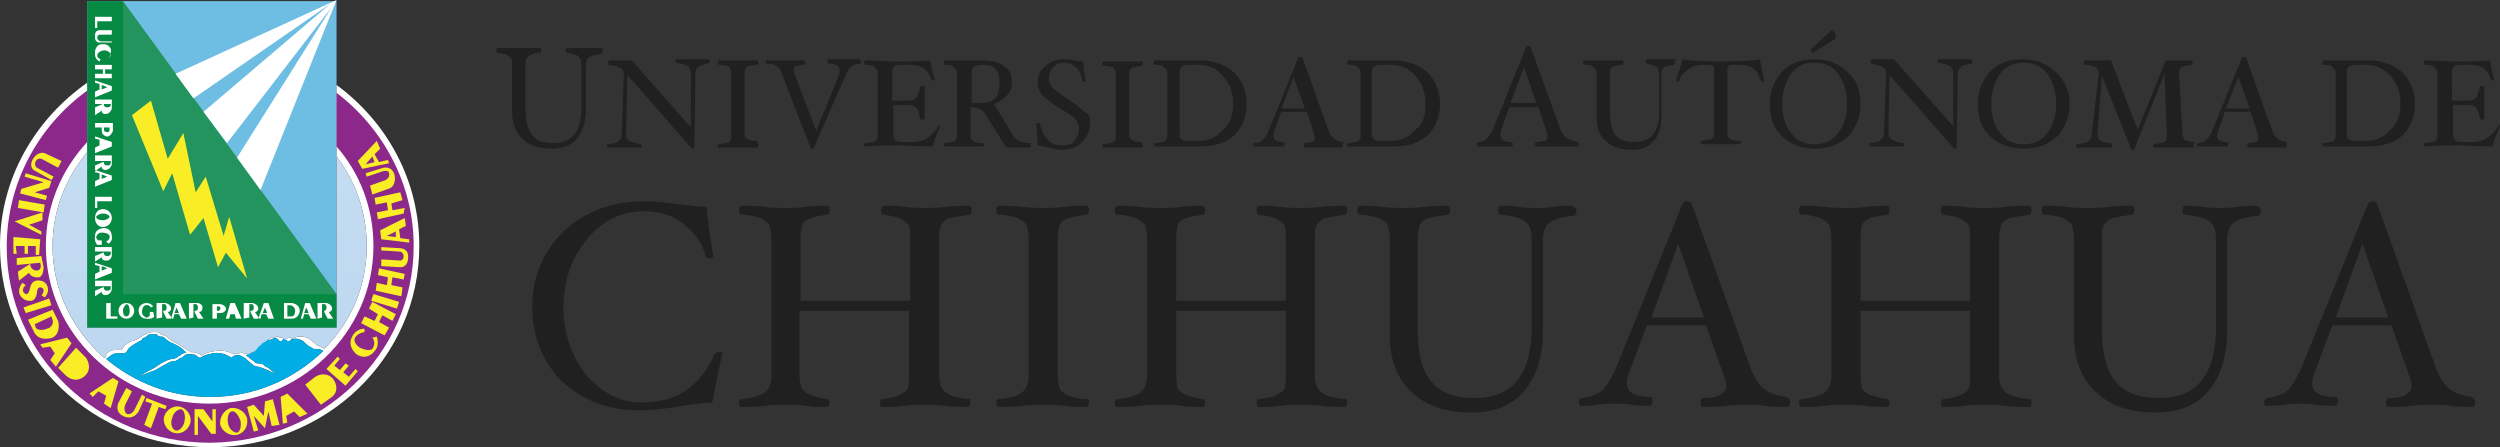 <?xml version="1.0" encoding="utf-8"?>
<!-- Generator: Adobe Illustrator 21.1.0, SVG Export Plug-In . SVG Version: 6.00 Build 0)  -->
<svg version="1.1" id="Layer_1" xmlns="http://www.w3.org/2000/svg" xmlns:xlink="http://www.w3.org/1999/xlink" x="0px" y="0px"
	 viewBox="0 0 223.6 40" style="enable-background:new 0 0 223.6 40;" xml:space="preserve">
<rect x="0" y="0" width="223.6" height="40" fill="#333333" stroke="none"/>
<style type="text/css">
	.st0{fill:#6EBDE3;}
	.st1{fill:#23945D;}
	.st2{fill:#FFFFFF;}
	.st3{fill:#00AEE5;}
	.st4{fill:url(#SVGID_1_);}
	.st5{fill:#8C2889;}
	.st6{fill:#058943;}
	.st7{fill:#F9ED25;}
	.st8{fill:#202020;}
</style>
<g id="Layer_1_1_">
	<g>
		<rect x="7.8" y="0.1" class="st0" width="22.3" height="29.2"/>
		<polygon class="st1" points="11,0.1 30.1,26.3 11,26.3 		"/>
		<path class="st2" d="M4.7,22c0-3.2,1.2-6.1,3.1-8.4V7.4C3.1,10.7,0,16,0,22c0,10,8.4,18,18.8,18s18.7-8,18.7-18
			c0-5.9-2.9-11.1-7.4-14.4V14c1.7,2.2,2.7,5,2.7,8c0,3.6-1.4,6.8-3.8,9.2l0,0c0,0-0.1-0.1-0.2-0.1c-0.1-0.1-0.2-0.1-0.4-0.2
			c-0.2-0.1-0.3-0.3-0.5-0.4c0,0-0.1,0-0.1-0.1c-0.1-0.1-0.2-0.1-0.3-0.2c-0.1,0-0.4-0.1-0.4-0.1c-0.1,0-0.4,0-0.4,0l0,0l0,0
			c-0.2,0-0.3,0.1-0.4,0.2c0,0,0,0-0.1,0l0,0l0,0c-0.1,0-0.2-0.1-0.3-0.1c-0.2,0-0.2,0.1-0.4,0.2c-0.1-0.1-0.2-0.2-0.3-0.2
			c-0.1,0-0.2,0-0.3-0.1c-0.1,0-0.2,0-0.3,0.1l0,0l0,0l0,0h-0.1h-0.1c-0.1,0-0.2,0-0.3,0.1c-0.1,0.1-0.2,0.1-0.3,0.2
			c-0.1,0.1-0.2,0.1-0.3,0.2c-0.1,0-0.1,0.1-0.2,0.2C23.1,31,23.1,31,23,31.2l-0.2,0.2l-0.2,0.1l-0.4,0.2h-0.1
			c-0.1-0.1-0.2-0.1-0.3-0.1c-0.1,0-0.2-0.1-0.4,0c-0.1,0-0.1,0-0.2,0s-0.2,0-0.3,0.1c-0.5-0.3-1-0.4-1.7-0.3
			c-0.4,0.1-0.7,0.1-1,0.3c0,0-0.1,0.1-0.2,0.1l-0.1-0.1c-0.1-0.1-0.3-0.1-0.5-0.2c-0.1,0-0.2,0-0.3,0c-0.1-0.1-0.3-0.2-0.4-0.2
			c-0.3-0.3-0.9-0.6-1.3-0.8c0,0-0.1,0-0.1-0.1c-0.1,0-0.1-0.1-0.2-0.1c-0.1-0.1-0.1-0.2-0.2-0.2c-0.1-0.1-0.3-0.1-0.5-0.2l0,0
			c-0.1-0.2-0.3-0.2-0.5-0.2c-0.1,0-0.2,0-0.2,0c-0.2,0-0.3,0-0.5,0.1c-0.1,0.1-0.2,0.1-0.4,0.2c-0.1,0.1-0.2,0.1-0.3,0.2
			c-0.1,0-0.1,0.1-0.2,0.1c-0.2,0.1-0.3,0.2-0.5,0.2c-0.1,0.1-0.2,0.1-0.4,0.2c-0.1,0.1-0.3,0.2-0.4,0.4c0,0.1-0.1,0.1-0.1,0.2
			c-0.1,0-0.3,0-0.4,0c-0.3,0-0.6,0-0.8,0.2l0,0c-0.1,0-0.1,0.1-0.2,0.1c0,0.3,0,0.4-0.2,0.4C6.5,29.5,4.7,26,4.7,22L4.7,22z
			 M28.9,31.4c-2.6,2.5-6.1,4.1-10.1,4.1c-3.6,0-6.8-1.3-9.3-3.4C9.6,32,9.7,32,9.9,31.8c0.1-0.1,0.2-0.1,0.2-0.1
			c0.2-0.2,1,0,1.2-0.2c0.1-0.1,0.1-0.3,0.4-0.5c0.4-0.3,1-0.6,1-0.6c0-0.1,0.1-0.2,0.2-0.2c0.1,0,0.2-0.1,0.3-0.2s0.2-0.1,0.4-0.1
			c0.1,0,0.4-0.1,0.5,0.1c0,0,0.1,0.1,0.2,0.1c0.1,0,0.3,0,0.4,0.1c0.1,0.1,0.1,0.1,0.2,0.2c0,0,0.2,0.1,0.3,0.2
			c0.3,0.1,1.1,0.5,1.3,0.8c0,0,0.1,0.1,0.2,0.1c-0.1,0-0.2,0.1-0.3,0.1c-0.1,0-0.2,0.1-0.3,0.2c-0.1,0-0.2,0.1-0.3,0.2
			c-0.1,0-0.2,0.1-0.3,0.1c-0.4,0-0.7,0.2-1.1,0.4l-0.6,0.4l-1.5,0.8l0,0l1.6-0.6l0.7-0.4c0.4-0.2,0.6-0.4,1-0.4
			c0.1,0,0.3-0.1,0.4-0.2c0.1-0.1,0.2-0.1,0.2-0.1c0.1,0,0.2-0.1,0.3-0.2c0.2-0.2,0.5-0.1,0.7-0.1c0.6,0,0.4,0.5,0.9,0.2
			c0.3-0.2,0.6-0.2,0.9-0.3c0.6-0.1,1.1,0,1.7,0.4c0,0,0.2-0.2,0.3-0.2s0.3-0.1,0.5,0s0.4,0.2,0.5,0.3c0.1,0.1,0.7,0.6,0.7,0.6
			s0.2,0.1,0.4,0.1c0.4,0.1,1.1,0.4,1.6,0.7l0,0L24,32.9c-0.7-0.3-0.1-0.3-0.9-0.4c-0.1,0-0.2,0-0.3-0.1c-0.1-0.1-0.2-0.2-0.4-0.3
			c-0.1-0.1-0.2-0.2-0.4-0.3l0,0l0,0l0.4-0.2l0.2-0.1l0.2-0.2c0.1-0.2,0.1-0.2,0.2-0.3c0,0,0.1-0.2,0.2-0.2l0.3-0.2
			c0.1-0.1,0.2-0.1,0.3-0.2c0.1,0,0.1,0,0.2,0h0.1c0.1,0,0.1,0,0.3-0.1c0.2-0.1,0.2-0.1,0.4,0l0.2,0.2c0.1,0,0.1,0,0.2,0
			c0.1-0.1,0.1-0.2,0.2-0.2l0.2,0.1l0.1,0.1h0.2c0.1-0.1,0.2-0.2,0.3-0.2h0.4l0.3,0.1l0.2,0.1l0.1,0.1c0.1,0.1,0.3,0.3,0.5,0.4
			c0.1,0.1,0.3,0.1,0.3,0.2C28.7,31.2,28.8,31.3,28.9,31.4L28.9,31.4z"/>
		<path class="st3" d="M28.9,31.4c-2.6,2.5-6.1,4.1-10.1,4.1c-3.6,0-6.8-1.3-9.3-3.4C9.6,32,9.7,32,9.9,31.8
			c0.1-0.1,0.2-0.1,0.2-0.1c0.2-0.2,1,0,1.2-0.2c0.1-0.1,0.1-0.3,0.4-0.5c0.4-0.3,1-0.6,1-0.6c0-0.1,0.1-0.2,0.2-0.2
			c0.1,0,0.2-0.1,0.3-0.2s0.2-0.1,0.4-0.1c0.1,0,0.4-0.1,0.5,0.1c0,0,0.1,0.1,0.2,0.1c0.1,0,0.3,0,0.4,0.1c0.1,0.1,0.1,0.1,0.2,0.2
			c0,0,0.2,0.1,0.3,0.2c0.3,0.1,1.1,0.5,1.3,0.8c0,0,0.1,0.1,0.2,0.1c-0.1,0-0.2,0.1-0.3,0.1c-0.1,0-0.2,0.1-0.3,0.2
			c-0.1,0-0.2,0.1-0.3,0.2c-0.1,0-0.2,0.1-0.3,0.1c-0.4,0-0.7,0.2-1.1,0.4l-0.6,0.4l-1.5,0.8l0,0l1.6-0.6l0.7-0.4
			c0.4-0.2,0.6-0.4,1-0.4c0.1,0,0.3-0.1,0.4-0.2c0.1-0.1,0.2-0.1,0.2-0.1c0.1,0,0.2-0.1,0.3-0.2c0.2-0.2,0.5-0.1,0.7-0.1
			c0.6,0,0.4,0.5,0.9,0.2c0.3-0.2,0.6-0.2,0.9-0.3c0.6-0.1,1.1,0,1.7,0.4c0,0,0.2-0.2,0.3-0.2s0.3-0.1,0.5,0s0.4,0.2,0.5,0.3
			c0.1,0.1,0.7,0.6,0.7,0.6s0.2,0.1,0.4,0.1c0.4,0.1,1.1,0.4,1.6,0.7l0,0L24,32.9c-0.7-0.3-0.1-0.3-0.9-0.4c-0.1,0-0.2,0-0.3-0.1
			c-0.1-0.1-0.2-0.2-0.4-0.3c-0.1-0.1-0.2-0.2-0.4-0.3l0,0l0,0l0.4-0.2l0.2-0.1l0.2-0.2c0.1-0.2,0.1-0.2,0.2-0.3
			c0,0,0.1-0.2,0.2-0.2l0.3-0.2c0.1-0.1,0.2-0.1,0.3-0.2c0.1,0,0.1,0,0.2,0h0.1c0.1,0,0.1,0,0.3-0.1c0.2-0.1,0.2-0.1,0.4,0l0.2,0.2
			c0.1,0,0.1,0,0.2,0c0.1-0.1,0.1-0.2,0.2-0.2l0.2,0.1l0.1,0.1h0.2c0.1-0.1,0.2-0.2,0.3-0.2h0.4l0.3,0.1l0.2,0.1l0.1,0.1
			c0.1,0.1,0.3,0.3,0.5,0.4c0.1,0.1,0.3,0.1,0.3,0.2C28.7,31.2,28.8,31.3,28.9,31.4L28.9,31.4z"/>
		
			<linearGradient id="SVGID_1_" gradientUnits="userSpaceOnUse" x1="18.75" y1="-101.147" x2="18.75" y2="139.546" gradientTransform="matrix(1 0 0 -1 0 42)">
			<stop  offset="0" style="stop-color:#87B7E2"/>
			<stop  offset="1" style="stop-color:#FBFDFF"/>
		</linearGradient>
		<path class="st4" d="M30.1,14c1.7,2.2,2.7,5,2.7,8c0,3.6-1.4,6.8-3.8,9.2l0,0c0,0-0.1-0.1-0.2-0.1c-0.1-0.1-0.2-0.1-0.4-0.2
			c-0.2-0.1-0.3-0.3-0.5-0.4c0,0-0.1,0-0.1-0.1c-0.1-0.1-0.2-0.1-0.3-0.2c-0.1,0-0.4-0.1-0.4-0.1c-0.1,0-0.4,0-0.4,0l0,0l0,0
			c-0.2,0-0.3,0.1-0.4,0.2c0,0,0,0-0.1,0l0,0l0,0c-0.1,0-0.2-0.1-0.3-0.1c-0.2,0-0.2,0.1-0.4,0.2c-0.1-0.1-0.2-0.2-0.3-0.2
			c-0.1,0-0.2,0-0.3-0.1c-0.1,0-0.2,0-0.3,0.1l0,0l0,0l0,0h-0.1h-0.1c-0.1,0-0.2,0-0.3,0.1c-0.1,0.1-0.2,0.1-0.3,0.2
			c-0.1,0.1-0.2,0.1-0.3,0.2c-0.1,0-0.1,0.1-0.2,0.2C23.1,31,23.1,31,23,31.2l-0.2,0.2l-0.2,0.1l-0.4,0.2h-0.1
			c-0.1-0.1-0.2-0.1-0.3-0.1c-0.1,0-0.2-0.1-0.4,0c-0.1,0-0.1,0-0.2,0s-0.2,0-0.3,0.1c-0.5-0.3-1-0.4-1.7-0.3
			c-0.4,0.1-0.7,0.1-1,0.3c0,0-0.1,0.1-0.2,0.1l-0.1-0.1c-0.1-0.1-0.3-0.1-0.5-0.2c-0.1,0-0.2,0-0.3,0c-0.1-0.1-0.3-0.2-0.4-0.2
			c-0.3-0.3-0.9-0.6-1.3-0.8c0,0-0.1,0-0.1-0.1c-0.1,0-0.1-0.1-0.2-0.1c-0.1-0.1-0.1-0.2-0.2-0.2c-0.1-0.1-0.3-0.1-0.5-0.2l0,0
			c-0.1-0.2-0.3-0.2-0.5-0.2c-0.1,0-0.2,0-0.2,0c-0.2,0-0.3,0-0.5,0.1c-0.1,0.1-0.2,0.1-0.4,0.2c-0.1,0.1-0.2,0.1-0.3,0.2
			c-0.1,0-0.1,0.1-0.2,0.1c-0.2,0.1-0.3,0.2-0.5,0.2c-0.1,0.1-0.2,0.1-0.4,0.2c-0.1,0.1-0.3,0.2-0.4,0.4c0,0.1-0.1,0.1-0.1,0.2
			c-0.1,0-0.3,0-0.4,0c-0.3,0-0.6,0-0.8,0.2l0,0c-0.1,0-0.1,0.1-0.2,0.1c0,0.3,0,0.4-0.2,0.4c-2.8-2.5-4.6-6-4.6-10
			c0-3.2,1.2-6.1,3.1-8.4v15.7h22.3C30.1,29.3,30.1,14,30.1,14z"/>
		<path class="st5" d="M4.1,22c0-3.6,1.4-6.8,3.7-9.3V8.1c-4.4,3.2-7.2,8.3-7.2,14c0,9.7,8.2,17.5,18.2,17.5
			C28.8,39.5,37,31.7,37,22c0-5.5-2.7-10.5-6.9-13.7v4.8c2.1,2.4,3.3,5.5,3.3,8.9c0,7.8-6.6,14.1-14.7,14.1
			C10.7,36.1,4.1,29.8,4.1,22z"/>
		<polygon class="st6" points="30.1,29.3 7.8,29.3 7.8,0.1 11,0.1 11,26.3 30.1,26.3 		"/>
		<path class="st7" d="M36.1,19.1l-2.3,0.5L33.7,19l1-0.2l-0.1-0.7l-1,0.2l-0.1-0.6l2.3-0.5l0.2,0.7l-1,0.3l0.1,0.6l1.1-0.2
			L36.1,19.1L36.1,19.1z M5.2,15l-1.5-0.8c0,0-0.3-0.1-0.5,0.2c0,0-0.2,0.4,0.1,0.6l1.5,0.8l-0.2,0.3L3,15.2c0,0-0.4-0.3-0.1-0.9
			c0,0,0.4-0.8,1.1-0.6l1.5,0.7L5.2,15L5.2,15z M2.3,28l-0.2-0.5l2.3-0.8l0.2,0.6L2.3,28L2.3,28z M2.3,25.5L2,25.3
			c0,0-0.5,0.6-0.2,1.1c0,0,0.3,0.6,1,0.5c0,0,0.4,0,0.5-0.7c0,0,0-0.5,0.3-0.5c0,0,0.2,0,0.3,0.2c0,0,0,0.4-0.2,0.5L4,26.6
			c0,0,0.3-0.3,0.3-0.7c0,0,0-0.7-0.7-0.8c0,0-0.7-0.2-0.9,0.6c0,0-0.1,0.7-0.4,0.6c0,0-0.4-0.2-0.2-0.5C2,25.8,2.2,25.6,2.3,25.5
			L2.3,25.5L2.3,25.5z M1.3,23.1l2.4-0.2l0.2,1c0,0,0,0.8-0.4,0.9c0,0-0.7,0.1-0.9-0.4l-0.9,0.7l-0.1-0.8l1.1-0.7c0,0,0,0.6,0.6,0.6
			c0,0,0.5,0,0.3-0.7l-2.1,0.2v-0.6H1.3z M1.5,22.7H1.2v-1.5l2.4,0.2l-0.1,1.4H3.2V22H2.5v0.7H2.2V22H1.4L1.5,22.7L1.5,22.7z
			 M3.8,19l-2.5,0.8L3.7,21v-0.3l-1.1-0.6l1.2-0.4V19L3.8,19z M3.9,19l-2.3-0.4l0.1-0.7L4,18.3L3.9,19L3.9,19z M4.1,17.9l0.1-0.4
			l-1.1-0.3l1.3-0.4l0.2-0.6l-2.3-0.7l-0.1,0.3l1.7,0.5l-2,0.6l-0.1,0.4L4.1,17.9L4.1,17.9z M3.1,29l1.5-0.7l0.1,0.3
			c0,0,0.2,0.6-0.5,0.8c0,0-0.7,0.3-1-0.1L3.1,29L3.1,29z M2.5,28.6l0.6,1.2c0.5,0.8,1.6,0.4,1.6,0.4c0.8-0.4,0.5-1.5,0.5-1.5
			l-0.5-1L2.5,28.6L2.5,28.6z M5.2,31.2l-0.3-0.4l0.8-0.2L5.2,31.2L5.2,31.2z M3.8,31.1l-0.2-0.3L6,30.2l0.4,0.5L5,32.8l-0.5-0.6
			l0.4-0.6L4.5,31L3.8,31.1L3.8,31.1z M6,33.2l0.2,0.2c0.6,0.5,1.2-0.2,1.2-0.2c0.4-0.5,0-1,0-1L7.1,32L6,33.2L6,33.2z M5.2,32.9
			l0.6,0.6c0.9,0.9,1.7,0.2,1.7,0.2C8.4,33,7.7,32,7.7,32l-0.9-0.9L5.2,32.9L5.2,32.9z M22.7,38.6l-0.6-2.2l0.6-0.2l0.9,1l0.1-1.3
			l0.7-0.2L25,38l-0.7,0.1L24,36.8l-0.3,1.5l-1-1.1l0.4,1.3L22.7,38.6L22.7,38.6z M30.9,34.5L29.2,33l1-1.1l0.2,0.2l-0.5,0.6
			l0.5,0.4l0.5-0.6l0.3,0.2l-0.5,0.6l0.5,0.4l0.6-0.7l0.2,0.2L30.9,34.5L30.9,34.5z M29.1,35.6l0.3-0.3c0.3-0.5-0.2-1.1-0.2-1.1
			c-0.4-0.4-0.9-0.2-0.9-0.2L28,34.3L29.1,35.6L29.1,35.6z M28.7,36.2l1-0.7c0.8-0.7,0.1-1.6,0.1-1.6c-0.7-0.8-1.6-0.2-1.6-0.2
			l-0.9,0.7L28.7,36.2L28.7,36.2z M25.6,36.8L25.5,36l0.6,0.6L25.6,36.8L25.6,36.8z M25.3,37.9l-0.2-2.4l0.6-0.3l1.8,1.8l-0.7,0.3
			l-0.5-0.5l-0.7,0.4l0.1,0.6L25.3,37.9L25.3,37.9z M9.6,35.1l-0.5-0.3l0.7-0.5L9.6,35.1L9.6,35.1z M8.3,35.5L8,35.2l2.1-1.4
			l0.5,0.3l-0.7,2.4l-0.6-0.4l0.2-0.7L8.8,35L8.3,35.5L8.3,35.5z M11.3,34.7L10.6,36c0,0-0.4,0.8,0.4,1.2c0,0,0.8,0.5,1.4-0.4
			l0.6-1.3l-0.3-0.2L12,36.7c0,0-0.3,0.5-0.7,0.3c0,0-0.3-0.3-0.1-0.8l0.6-1.2L11.3,34.7L11.3,34.7z M12.9,38l0.7-1.9L13,35.9
			l0.1-0.3l1.8,0.7l-0.1,0.3l-0.6-0.2l-0.7,1.9L12.9,38L12.9,38z M14.7,37.2c-0.2,0.6,0.2,1.3,0.8,1.5c0.7,0.2,1.3-0.2,1.5-0.8
			s-0.2-1.3-0.8-1.5C15.6,36.2,14.9,36.6,14.7,37.2L14.7,37.2z M15.4,37.4c0.1-0.5,0.5-0.8,0.8-0.8c0.3,0.1,0.4,0.6,0.3,1.1
			s-0.5,0.9-0.8,0.8C15.4,38.4,15.2,37.9,15.4,37.4L15.4,37.4z M17.4,38.9v-2.3h0.8l0.8,1.1v-1.1h0.3v2.2h-0.4l-1.2-1.6v1.7
			L17.4,38.9L17.4,38.9z M19.7,38c0.2,0.6,0.8,1,1.5,0.9c0.7-0.2,1-0.8,0.9-1.5c-0.2-0.6-0.8-1-1.5-0.9C20,36.7,19.6,37.4,19.7,38
			L19.7,38z M20.4,37.9c-0.1-0.5,0-1,0.3-1.1s0.6,0.3,0.8,0.8c0.1,0.5,0,1-0.3,1.1C20.9,38.7,20.5,38.4,20.4,37.9L20.4,37.9z
			 M32.6,29.7v-0.3c-0.8,0-1.1,0.7-1.1,0.7c-0.5,0.9,0.4,1.6,0.4,1.6c1,0.6,1.6-0.3,1.6-0.3c0.5-0.5,0.2-1.3,0.2-1.3l-0.4,0.1
			c0.4,0.5,0,1,0,1c-0.3,0.3-1.1-0.1-1.1-0.1c-0.5-0.3-0.5-0.7-0.5-0.7C31.8,29.8,32.6,29.7,32.6,29.7L32.6,29.7z M34.1,23.8v-0.6
			l1.7,0.1c0,0,0.3,0,0.3-0.4c0,0,0-0.4-0.4-0.4l-1.6-0.1v-0.3l1.7,0.1c0,0,0.8,0,0.7,0.9c0,0,0,0.8-0.7,0.8L34.1,23.8L34.1,23.8z
			 M35.9,26.5L33.6,26l0.1-0.7l0.9,0.2l0.1-0.7l-0.9-0.2l0.1-0.6l2.3,0.5L36.1,25l-1-0.2L35,25.5l1,0.2L35.9,26.5L35.9,26.5z
			 M35.5,27.6l0.2-0.6l-2.3-0.7l-0.2,0.6L35.5,27.6L35.5,27.6z M34.4,30l-2.1-1.1l0.3-0.6l0.9,0.4l0.3-0.6L33,27.6l0.3-0.6l2.1,1.1
			l-0.3,0.6l-0.9-0.5l-0.3,0.6l0.9,0.5L34.4,30L34.4,30z M33.5,14.5l-0.8,0.2l0.6-0.7L33.5,14.5L33.5,14.5z M34.8,14.6l-0.1-0.3
			l-0.8,0.2l-0.4-0.7l0.5-0.5l-0.3-0.7L32,14.4l0.4,0.7L34.8,14.6L34.8,14.6z M35.4,21.2l-0.8-0.1l0.8-0.4V21.2L35.4,21.2z
			 M36.6,21.7v-0.3l-0.8-0.1l-0.1-0.8l0.6-0.3l-0.1-0.7L34,20.6l0.1,0.8L36.6,21.7L36.6,21.7z M33.3,17.4l1.4-0.5
			c0.8-0.2,0.6-1.2,0.6-1.2c-0.2-0.9-1-0.7-1-0.7l-1.6,0.5l0.1,0.3l1.5-0.5c0.5-0.1,0.5,0.2,0.5,0.2c0.1,0.4-0.3,0.6-0.3,0.6
			l-1.4,0.5L33.3,17.4z"/>
		<path class="st2" d="M8.5,2.5v-1H10v0.4H8.7v0.6H8.5L8.5,2.5z M28.4,28.5v-1.4h0.8c0,0,0.5,0.1,0.5,0.5c0,0,0,0.3-0.3,0.3l0.4,0.6
			h-0.5L29,27.9v-0.1l0,0c0,0,0.2,0,0.2-0.3c0,0,0-0.3-0.2-0.3h-0.2v1.2L28.4,28.5L28.4,28.5z M8.5,18.6v-1H10V18H8.7v0.6H8.5
			L8.5,18.6z M9.2,18.7c0.4,0,0.8,0.3,0.8,0.8c0,0.4-0.3,0.8-0.8,0.8c-0.4,0-0.7-0.3-0.7-0.8S8.8,18.7,9.2,18.7L9.2,18.7z M9.2,19.1
			c-0.3,0-0.6,0.2-0.6,0.3c0,0.2,0.3,0.3,0.6,0.3s0.6-0.2,0.6-0.3C9.8,19.3,9.6,19.1,9.2,19.1L9.2,19.1z M9.1,21.9v-0.4H8.8
			c0,0-0.2-0.1-0.2-0.3c0,0,0.1-0.4,0.5-0.4c0,0,0.6,0,0.7,0.3c0,0,0.1,0.3-0.3,0.5l0.2,0.2c0,0,0.4-0.2,0.3-0.7c0,0,0-0.7-0.7-0.7
			c0,0-0.8,0-0.8,0.7c0,0-0.1,0.5,0.2,0.8l0,0H9.1L9.1,21.9z M8.5,22.1H10v0.8c0,0-0.1,0.5-0.6,0.4c0,0-0.3,0-0.3-0.3l-0.6,0.4v-0.5
			l0.7-0.3h0.1v0.1c0,0,0,0.2,0.3,0.2c0,0,0.3,0,0.3-0.2v-0.2H8.5V22.1L8.5,22.1z M9.1,24.2v-0.4L9.6,24L9.1,24.2L9.1,24.2z
			 M8.5,23.5v0.2l0.4,0.1v0.5l-0.4,0.2V25l1.5-0.6V24L8.5,23.5L8.5,23.5z M8.5,25.1H10v0.8c0,0-0.1,0.5-0.6,0.5c0,0-0.3,0-0.3-0.3
			l-0.6,0.4V26l0.7-0.3h0.1v0.1c0,0,0,0.2,0.3,0.2c0,0,0.3,0,0.3-0.2v-0.2H8.5V25.1L8.5,25.1z M10.5,28.5h-1v-1.4h0.4v1.2h0.6V28.5
			L10.5,28.5z M10.6,27.8c0-0.4,0.3-0.7,0.7-0.7s0.7,0.3,0.7,0.7c0,0.4-0.3,0.7-0.7,0.7C10.9,28.5,10.6,28.2,10.6,27.8L10.6,27.8z
			 M11,27.8c0,0.3,0.1,0.5,0.3,0.5s0.3-0.2,0.3-0.5s-0.1-0.6-0.3-0.6C11.2,27.3,11,27.5,11,27.8L11,27.8z M13.7,27.9h-0.3v0.3
			c0,0-0.1,0.2-0.3,0.2c0,0-0.4-0.1-0.4-0.5c0,0,0-0.5,0.3-0.6c0,0,0.3-0.1,0.5,0.2l0.2-0.1c0,0-0.2-0.3-0.6-0.3c0,0-0.7,0-0.7,0.7
			c0,0,0,0.7,0.7,0.7c0,0,0.5,0.1,0.7-0.2l0,0L13.7,27.9L13.7,27.9z M14,28.5v-1.4h0.8c0,0,0.5,0.1,0.5,0.5c0,0,0,0.3-0.3,0.3
			l0.4,0.6h-0.5l-0.3-0.6v-0.1h0.1c0,0,0.2,0,0.2-0.3c0,0,0-0.3-0.2-0.3h-0.2v1.2L14,28.5L14,28.5z M16,28h-0.4l0.2-0.5L16,28L16,28
			z M15.3,28.5h0.2l0.1-0.4H16l0.2,0.4h0.5l-0.6-1.4h-0.4L15.3,28.5L15.3,28.5z M16.9,28.5v-1.4h0.8c0,0,0.5,0.1,0.4,0.5
			c0,0,0,0.3-0.3,0.3l0.4,0.6h-0.5l-0.3-0.6v-0.1h0.1c0,0,0.2,0,0.2-0.3c0,0,0-0.3-0.2-0.3h-0.2v1.2L16.9,28.5L16.9,28.5z
			 M19.4,27.8v-0.4h0.1c0,0,0.3,0,0.2,0.2c0,0,0,0.2-0.2,0.2L19.4,27.8L19.4,27.8z M19,28.5h0.4V28h0.3c0.4,0,0.5-0.3,0.5-0.3
			c0.1-0.4-0.5-0.5-0.5-0.5H19V28.5L19,28.5z M21,28h-0.4l0.2-0.5L21,28L21,28z M20.2,28.5l0.4-1.4H21l0.6,1.4h-0.5L21,28.1h-0.4
			l-0.1,0.4H20.2L20.2,28.5z M21.8,28.5v-1.4h0.8c0,0,0.5,0.1,0.5,0.5c0,0,0,0.3-0.3,0.3l0.4,0.6h-0.5l-0.3-0.6v-0.1h0.1
			c0,0,0.2,0,0.2-0.3c0,0,0-0.3-0.2-0.3h-0.2v1.2L21.8,28.5L21.8,28.5z M23.9,28h-0.4l0.2-0.5L23.9,28L23.9,28z M23.1,28.5h0.2
			l0.1-0.4h0.4l0.2,0.4h0.5L24,27.1h-0.4L23.1,28.5L23.1,28.5z M25.7,28.3v-1H26c0,0,0.4,0.1,0.4,0.5c0,0,0,0.5-0.3,0.5H25.7
			L25.7,28.3z M25.4,28.5h0.7c0.6,0,0.7-0.6,0.7-0.6c0.1-0.7-0.7-0.8-0.7-0.8h-0.7V28.5L25.4,28.5z M27.6,28h-0.4l0.2-0.5L27.6,28
			L27.6,28z M26.9,28.5h0.2l0.1-0.4h0.4l0.2,0.4h0.5l-0.6-1.4h-0.4L26.9,28.5L26.9,28.5z M9,5.3L8.9,5.5c0,0-0.4-0.2-0.4-0.6
			c0,0-0.1-0.7,0.4-0.9c0,0,0.6-0.2,0.9,0.2c0,0,0.2,0.2,0.1,0.5c0,0,0,0.4-0.3,0.6l0,0c0,0,0.3-0.2,0.3-0.4c0,0,0-0.3-0.5-0.4
			c0,0-0.7,0-0.7,0.5C8.7,5,8.7,5.2,9,5.3L9,5.3L9,5.3z M9.3,11.4h0.5v0.2c0,0,0,0.3-0.3,0.2c0,0-0.2,0-0.2-0.2V11.4L9.3,11.4z
			 M8.5,11v0.4h0.6v0.3c0,0.4,0.4,0.5,0.4,0.5c0.4,0.1,0.6-0.5,0.6-0.5V11H8.5L8.5,11z M8.5,8.9H10v0.8c0,0-0.1,0.5-0.6,0.5
			c0,0-0.3,0-0.3-0.3l-0.6,0.4V9.6l0.7-0.3h0.1v0.1c0,0,0,0.2,0.3,0.2c0,0,0.3,0,0.3-0.2V9.3H8.5V8.9L8.5,8.9z M8.5,13.9H10v0.8
			c0,0-0.1,0.5-0.6,0.5c0,0-0.3,0-0.3-0.3l-0.6,0.4v-0.5l0.7-0.3h0.1v0.1c0,0,0,0.2,0.3,0.2c0,0,0.3,0,0.3-0.2v-0.2H8.5V13.9
			L8.5,13.9z M9.1,8V7.6l0.5,0.2L9.1,8L9.1,8z M8.5,7.2v0.2l0.4,0.1V8L8.5,8.2v0.5L10,8.1V7.7L8.5,7.2L8.5,7.2z M9.1,13v-0.4
			l0.5,0.2L9.1,13L9.1,13z M8.5,12.2l1.5,0.5v0.4l-1.5,0.6v-0.5L8.9,13v-0.5l-0.4-0.1V12.2L8.5,12.2z M9.1,16v-0.4l0.5,0.2L9.1,16
			L9.1,16z M8.5,15.2v0.2l0.4,0.1V16l-0.4,0.2v0.5l1.5-0.6v-0.4L8.5,15.2L8.5,15.2z M10,7H8.5V6.6h0.7V6.2H8.5V5.8H10v0.4H9.4v0.4
			H10V7L10,7z M10,3.8H8.8c0,0-0.3-0.1-0.3-0.4V3.1c0,0,0-0.4,0.4-0.4H10v0.4H8.9c0,0-0.2,0-0.2,0.3c0,0,0,0.2,0.3,0.3h1V3.8z"/>
		<polygon class="st7" points="11.8,10.3 14.6,17.1 15.4,15.5 17,21 18.2,19.5 19.5,23.9 20.2,22.6 22.1,24.9 20.5,19.4 20,21.1 
			18.4,15.8 17.5,17.2 16.4,11.9 15,14.2 13.5,9 		"/>
		<polygon class="st2" points="17.3,8.8 29.6,0.3 18.2,10 20.3,12.8 29.7,0.6 21.2,14.1 23.3,17 30.1,0 15.7,6.6 		"/>
	</g>
</g>
<g id="Layer_1_2_">
	<path class="st8" d="M176.4,5.6c0,0.1,0,0.1-0.1,0.1c-0.5,0.1-0.8,0.1-0.9,0.3c-0.2,0.1-0.3,0.3-0.3,0.7l-0.1,6.5
		c0,0.1,0,0.1-0.1,0.1c0,0-0.1,0-0.2-0.1L169,6.7l-0.1,5.1v0.1c0,0.3,0.1,0.5,0.3,0.6s0.5,0.2,1,0.3c0.1,0,0.1,0.1,0.1,0.1
		c0,0.1,0,0.2-0.1,0.2c-0.2,0-0.5,0-0.8,0s-0.6,0-0.7,0c-0.2,0-0.4,0-0.7,0s-0.5,0-0.7,0c-0.1,0-0.1-0.1-0.1-0.2
		c0-0.1,0-0.1,0.1-0.1c0.5-0.1,0.8-0.1,0.9-0.3c0.2-0.1,0.3-0.3,0.3-0.7l0.2-5.2l0,0c0-0.3-0.1-0.5-0.3-0.6s-0.5-0.2-1-0.3
		c-0.1,0-0.1-0.1-0.1-0.2s0-0.2,0.1-0.2s0.3,0,0.5,0s0.4,0,0.5,0s0.3,0,0.5,0s0.3,0,0.5,0l5.3,6V6.6c0-0.3-0.1-0.5-0.3-0.7
		c-0.2-0.1-0.5-0.2-1-0.3c-0.1,0-0.1-0.1-0.1-0.1c0-0.1,0-0.2,0.1-0.2c0.2,0,0.5,0,0.8,0s0.6,0,0.7,0c0.2,0,0.4,0,0.7,0s0.5,0,0.7,0
		C176.4,5.4,176.4,5.5,176.4,5.6z"/>
	<path class="st8" d="M164.2,3.3c0,0.1,0,0.2-0.1,0.2l-1.9,1.2h-0.1c0,0-0.1,0-0.1-0.1s-0.1-0.1-0.1-0.1s0-0.1,0.1-0.1l1.7-1.6
		l0.1-0.1c0.1,0,0.2,0.1,0.3,0.2C164.1,3.1,164.2,3.2,164.2,3.3z"/>
	<path class="st8" d="M166.4,9.3c0,1.2-0.4,2.1-1.1,2.9c-0.8,0.7-1.7,1.1-3,1.1c-1.2,0-2.2-0.4-2.9-1.1c-0.8-0.7-1.1-1.7-1.1-2.9
		s0.4-2.1,1.1-2.9c0.8-0.8,1.7-1.1,2.9-1.1s2.2,0.4,2.9,1.1C166.1,7.2,166.4,8.1,166.4,9.3L166.4,9.3z M165.2,9.3
		c0-1.1-0.3-2-0.8-2.7s-1.2-1-2.1-1c-0.9,0-1.6,0.3-2.1,1s-0.8,1.6-0.8,2.7s0.3,2,0.8,2.6c0.5,0.7,1.2,1,2.1,1c0.9,0,1.6-0.3,2.1-1
		C164.9,11.3,165.2,10.4,165.2,9.3z"/>
	<path class="st8" d="M157.8,7.2c0,0.1-0.1,0.1-0.2,0.1c-0.1,0-0.1,0-0.1-0.1c-0.2-0.5-0.4-0.9-0.7-1.1s-0.7-0.3-1.3-0.3H155
		c-0.2,0-0.3,0-0.4,0.1c-0.1,0.1-0.1,0.2-0.1,0.3v5.6c0,0.3,0,0.4,0.1,0.5s0.2,0.2,0.3,0.2c0.2,0.1,0.4,0.1,0.7,0.1
		c0.1,0,0.1,0.1,0.1,0.1c0,0.1,0,0.2-0.1,0.2c-0.2,0-0.5,0-0.9,0c-0.3,0-0.6,0-0.8,0s-0.5,0-0.8,0s-0.6,0-0.9,0
		c-0.1,0-0.1-0.1-0.1-0.2c0-0.1,0-0.1,0.1-0.1c0.4-0.1,0.8-0.1,0.9-0.2c0.2-0.1,0.2-0.3,0.2-0.7V6.2c0-0.2,0-0.3-0.1-0.3
		c-0.1-0.1-0.2-0.1-0.4-0.1h-0.4c-0.5,0-1,0.1-1.4,0.4s-0.7,0.6-0.8,1c0,0.1-0.1,0.1-0.1,0.1c-0.1,0-0.2,0-0.2-0.1
		c0.2-0.6,0.4-1.2,0.6-1.9c0.5,0.1,1.7,0.2,3.4,0.2c1.8,0,3-0.1,3.5-0.2C157.5,5.8,157.6,6.4,157.8,7.2z"/>
	<path class="st8" d="M149.8,5.6c0,0.1,0,0.2-0.1,0.2c-0.5,0.1-0.8,0.1-0.9,0.3c-0.2,0.1-0.2,0.3-0.2,0.7v3.5c0,1-0.2,1.8-0.7,2.3
		c-0.5,0.6-1.1,0.8-2,0.8c-1,0-1.8-0.3-2.3-0.8c-0.6-0.5-0.8-1.3-0.8-2.2V6.7c0-0.3,0-0.4-0.1-0.5s-0.2-0.2-0.3-0.3
		s-0.4-0.1-0.7-0.1c-0.1,0-0.1-0.1-0.1-0.2s0-0.2,0.1-0.2c0.2,0,0.5,0,0.9,0c0.3,0,0.6,0,0.8,0s0.5,0,0.8,0s0.6,0,0.9,0
		c0.1,0,0.1,0.1,0.1,0.2s0,0.2-0.1,0.2c-0.3,0-0.6,0.1-0.7,0.1c-0.2,0.1-0.3,0.1-0.3,0.2C144,6.2,144,6.4,144,6.6v3.5
		c0,0.9,0.2,1.6,0.5,2s0.9,0.6,1.7,0.6c1.5,0,2.2-0.9,2.2-2.8V6.7c0-0.3-0.1-0.6-0.2-0.7c-0.2-0.1-0.5-0.2-0.9-0.3
		c-0.1,0-0.1-0.1-0.1-0.2s0-0.2,0.1-0.2c0.2,0,0.4,0,0.7,0s0.5,0,0.7,0s0.4,0,0.7,0s0.5,0,0.7,0C149.7,5.4,149.8,5.5,149.8,5.6z"/>
	<path class="st8" d="M141.2,12.9c0,0.1,0,0.2-0.1,0.2c-0.3,0-0.6,0-1,0c-0.3,0-0.6,0-0.8,0c-0.3,0-0.6,0-0.9,0c-0.4,0-0.7,0-1,0
		c-0.1,0-0.1-0.1-0.1-0.2c0-0.1,0-0.2,0.1-0.2c0.4,0,0.6-0.1,0.8-0.1c0.2-0.1,0.2-0.2,0.2-0.4c0-0.1,0-0.3-0.1-0.5l-0.7-2.1H135
		l-0.7,1.9c-0.1,0.3-0.1,0.5-0.1,0.6c0,0.4,0.3,0.6,1,0.6c0.1,0,0.1,0.1,0.1,0.2c0,0.1,0,0.2-0.1,0.2c-0.3,0-0.5,0-0.8,0
		s-0.5,0-0.8,0c-0.2,0-0.4,0-0.7,0s-0.5,0-0.7,0c-0.1,0-0.1-0.1-0.1-0.2c0-0.1,0-0.2,0.1-0.2c0.3,0,0.6-0.1,0.8-0.3s0.4-0.5,0.6-1
		l2.9-7.2c0-0.1,0.1-0.1,0.2-0.1c0.1,0,0.2,0,0.2,0.1l2.6,7.2c0.1,0.4,0.3,0.7,0.6,0.9c0.2,0.2,0.6,0.3,1,0.4
		C141.2,12.8,141.2,12.8,141.2,12.9L141.2,12.9z M137.4,9.2L136.3,6l-1.2,3.2H137.4z"/>
	<path class="st8" d="M128.8,9.3c0,1.1-0.4,2.1-1.1,2.8c-0.8,0.7-1.8,1-3.1,1c-0.2,0-0.5,0-1,0s-0.8,0-1,0c-0.7,0-1.4,0-2,0
		c-0.1,0-0.1-0.1-0.1-0.2c0-0.1,0-0.1,0.1-0.1c0.3,0,0.5-0.1,0.7-0.1c0.2-0.1,0.3-0.1,0.3-0.2c0.1-0.1,0.1-0.3,0.1-0.5V6.7
		c0-0.3,0-0.4-0.1-0.5s-0.2-0.2-0.3-0.3c-0.2-0.1-0.4-0.1-0.7-0.1c-0.1,0-0.1-0.1-0.1-0.2s0-0.2,0.1-0.2c0.4,0,1.1,0,2,0
		c0.2,0,0.5,0,1,0s0.8,0,1,0c1.3,0,2.3,0.4,3.1,1.1C128.4,7.2,128.8,8.2,128.8,9.3L128.8,9.3z M127.5,9.3c0-1-0.3-1.8-0.9-2.5
		s-1.3-1-2.2-1l0,0h-1c-0.4,0-0.7,0.2-0.7,0.6V12c0,0.4,0.2,0.6,0.7,0.6h1c0.9,0,1.6-0.3,2.2-1C127.3,11.1,127.5,10.3,127.5,9.3z"/>
	<path class="st8" d="M120.1,13c0,0.1,0,0.2-0.1,0.2c-0.3,0-0.5,0-0.9,0c-0.3,0-0.5,0-0.7,0s-0.5,0-0.8,0c-0.4,0-0.7,0-0.9,0
		c-0.1,0-0.1-0.1-0.1-0.2c0-0.1,0-0.2,0.1-0.2c0.3,0,0.6-0.1,0.7-0.1c0.1-0.1,0.2-0.2,0.2-0.3s0-0.2-0.1-0.5l-0.6-1.9h-2.3l-0.6,1.7
		c-0.1,0.2-0.1,0.4-0.1,0.5c0,0.3,0.3,0.5,0.9,0.5c0,0,0.1,0.1,0.1,0.2c0,0.1,0,0.2-0.1,0.2c-0.2,0-0.5,0-0.7,0c-0.3,0-0.5,0-0.7,0
		s-0.4,0-0.6,0c-0.3,0-0.5,0-0.6,0s-0.1,0-0.1-0.1s0-0.2,0.1-0.2c0.3,0,0.6-0.1,0.7-0.3c0.2-0.1,0.4-0.4,0.6-0.9l2.6-6.4
		c0-0.1,0.1-0.1,0.2-0.1s0.1,0,0.2,0.1l2.3,6.4c0.1,0.4,0.3,0.6,0.5,0.8s0.5,0.3,0.9,0.3C120.1,12.8,120.1,12.9,120.1,13L120.1,13z
		 M116.7,9.7l-1-2.8l-1.1,2.8H116.7z"/>
	<path class="st8" d="M111.5,9.3c0,1.1-0.4,2.1-1.1,2.8c-0.8,0.7-1.8,1-3.1,1c-0.2,0-0.5,0-1,0s-0.8,0-1,0c-0.7,0-1.4,0-2,0
		c-0.1,0-0.1-0.1-0.1-0.2c0-0.1,0-0.1,0.1-0.1c0.3,0,0.5-0.1,0.7-0.1c0.2-0.1,0.3-0.1,0.3-0.2c0.1-0.1,0.1-0.3,0.1-0.5V6.7
		c0-0.3,0-0.4-0.1-0.5S104.1,6,104,5.9c-0.2-0.1-0.4-0.1-0.7-0.1c-0.1,0-0.1-0.1-0.1-0.2s0-0.2,0.1-0.2c0.4,0,1.1,0,2,0
		c0.2,0,0.5,0,1,0s0.8,0,1,0c1.3,0,2.3,0.4,3.1,1.1C111.1,7.2,111.5,8.2,111.5,9.3L111.5,9.3z M110.3,9.3c0-1-0.3-1.8-0.9-2.5
		s-1.3-1-2.2-1l0,0h-1c-0.4,0-0.7,0.2-0.7,0.6V12c0,0.4,0.2,0.6,0.7,0.6h1c0.9,0,1.6-0.3,2.2-1C110,11.1,110.3,10.3,110.3,9.3z"/>
	<path class="st8" d="M102.2,13c0,0.1,0,0.2-0.1,0.2c-0.2,0-0.5,0-0.9,0c-0.3,0-0.6,0-0.8,0c-0.2,0-0.5,0-0.8,0s-0.6,0-0.9,0
		c-0.1,0-0.1-0.1-0.1-0.2c0-0.1,0-0.1,0.1-0.1c0.4-0.1,0.8-0.1,0.9-0.2c0.2-0.1,0.2-0.3,0.2-0.7V6.7c0-0.3,0-0.4-0.1-0.5
		S99.5,6,99.4,6c-0.2-0.1-0.4-0.1-0.7-0.1c-0.1,0-0.1-0.1-0.1-0.2s0-0.2,0.1-0.2c0.3,0,0.5,0,0.9,0c0.3,0,0.6,0,0.8,0
		c0.2,0,0.5,0,0.8,0s0.6,0,0.9,0c0.1,0,0.1,0.1,0.1,0.2s0,0.2-0.1,0.2c-0.3,0-0.5,0.1-0.7,0.1c-0.2,0.1-0.3,0.1-0.3,0.2
		C101,6.3,101,6.5,101,6.7v5.2c0,0.3,0,0.4,0.1,0.5s0.2,0.2,0.3,0.2c0.2,0.1,0.4,0.1,0.7,0.1C102.1,12.8,102.2,12.9,102.2,13z"/>
	<path class="st8" d="M97.5,10.9c0,0.7-0.2,1.3-0.7,1.8c-0.4,0.4-1,0.7-1.8,0.7c-0.3,0-0.7-0.1-1.2-0.2c-0.4-0.1-0.8-0.2-1-0.2
		c0-0.6-0.1-1.3-0.1-1.9c0-0.1,0.1-0.1,0.2-0.1s0.1,0,0.1,0.1c0.2,0.7,0.5,1.2,0.8,1.5s0.7,0.4,1.3,0.4c0.4,0,0.8-0.1,1-0.4
		c0.2-0.3,0.4-0.6,0.4-1.1c0-0.3-0.1-0.6-0.3-0.8c-0.2-0.3-0.7-0.6-1.4-1c-0.8-0.5-1.3-0.9-1.6-1.2c-0.2-0.3-0.4-0.7-0.4-1.1
		c0-0.6,0.2-1.1,0.7-1.5c0.4-0.4,1-0.6,1.7-0.6c0.3,0,0.6,0,0.9,0.1s0.6,0.1,0.8,0.1c0,0.7,0.1,1.2,0.2,1.7c0,0.1,0,0.1-0.1,0.1
		s-0.2,0-0.2-0.1c-0.1-0.6-0.3-1-0.6-1.2c-0.2-0.2-0.6-0.4-1-0.4s-0.7,0.1-1,0.4c-0.2,0.2-0.4,0.6-0.4,1c0,0.3,0.1,0.5,0.3,0.8
		c0.2,0.2,0.7,0.6,1.3,1c0.8,0.5,1.3,0.9,1.6,1.2C97.4,10.2,97.5,10.5,97.5,10.9z"/>
	<path class="st8" d="M92.2,13c0,0.1,0,0.2-0.1,0.2s-0.4,0-0.7,0c-0.2,0-0.4,0-0.4,0c-0.1,0-0.3,0-0.5,0s-0.4,0-0.5,0l-1.7-2.7
		c-0.2-0.4-0.4-0.6-0.6-0.7c-0.1-0.1-0.4-0.2-0.9-0.2V12c0,0.3,0,0.4,0.1,0.5s0.2,0.2,0.3,0.2c0.2,0.1,0.4,0.1,0.7,0.1
		c0.1,0,0.1,0.1,0.1,0.1c0,0.1,0,0.2-0.1,0.2c-0.2,0-0.5,0-0.9,0c-0.3,0-0.6,0-0.8,0c-0.2,0-0.5,0-0.8,0s-0.6,0-0.9,0
		c-0.1,0-0.1-0.1-0.1-0.2c0-0.1,0-0.1,0.1-0.1c0.3,0,0.5-0.1,0.7-0.1c0.2-0.1,0.3-0.1,0.3-0.2c0.1-0.1,0.1-0.3,0.1-0.5V6.7
		c0-0.3,0-0.4-0.1-0.5S85.3,6,85.2,5.9c-0.2-0.1-0.4-0.1-0.7-0.1c-0.1,0-0.1-0.1-0.1-0.2s0-0.2,0.1-0.2c0.2,0,0.5,0,0.9,0
		c0.3,0,0.6,0,0.8,0c0.2,0,0.5,0,0.8,0s0.6,0,0.9,0c0.8,0,1.5,0.2,1.9,0.5c0.5,0.3,0.7,0.8,0.7,1.5c0,0.4-0.1,0.8-0.4,1.1
		s-0.7,0.6-1.2,0.8l1.7,2.8c0.1,0.2,0.3,0.4,0.6,0.5c0.2,0.1,0.5,0.2,0.9,0.2C92.2,12.8,92.2,12.9,92.2,13L92.2,13z M89.4,7.4
		c0-1.1-0.5-1.6-1.4-1.6c-0.3,0-0.5,0-0.7,0.1C87.1,5.9,87,6,87,6.1c-0.1,0.1-0.1,0.3-0.1,0.6v2.5c0.2,0,0.5,0,0.8,0
		c0.6,0,1-0.1,1.3-0.4C89.3,8.5,89.4,8,89.4,7.4z"/>
	<path class="st8" d="M84.1,11.3c-0.3,0.6-0.5,1.2-0.7,1.8c-1.4,0-2.4-0.1-3-0.1s-1.6,0-3,0.1c-0.1,0-0.1-0.1-0.1-0.2
		c0-0.1,0-0.1,0.1-0.1c0.3,0,0.5-0.1,0.7-0.1c0.2-0.1,0.3-0.1,0.3-0.2c0.1-0.1,0.1-0.3,0.1-0.5V6.7c0-0.3,0-0.4-0.1-0.5
		S78.2,6,78.1,5.9c-0.2-0.1-0.4-0.1-0.7-0.1c-0.1,0-0.1-0.1-0.1-0.2s0-0.2,0.1-0.2c0.9,0,1.9,0.1,2.9,0.1s1.9,0,2.9-0.1
		c0.1,0.6,0.2,1.1,0.4,1.7c0,0.1-0.1,0.1-0.2,0.1s-0.1,0-0.1-0.1c-0.3-0.9-0.9-1.3-1.8-1.3h-1.1c-0.4,0-0.6,0.2-0.6,0.7V9h1.4
		c0.4,0,0.6-0.1,0.8-0.3c0.1-0.2,0.2-0.5,0.3-0.9c0-0.1,0.1-0.1,0.2-0.1s0.2,0,0.2,0.1c0,0.2,0,0.4,0,0.7s0,0.5,0,0.7s0,0.4,0,0.7
		s0,0.5,0,0.7c0,0.1-0.1,0.1-0.2,0.1s-0.2,0-0.2-0.1c-0.1-0.5-0.2-0.8-0.3-0.9c-0.1-0.2-0.4-0.3-0.7-0.3h-1.4V12
		c0,0.4,0.2,0.7,0.6,0.7h1.2c0.4,0,0.9-0.1,1.3-0.4c0.4-0.3,0.7-0.6,1-1.1c0,0,0,0,0.1,0s0.1,0,0.1,0C84,11.2,84.1,11.2,84.1,11.3z"
		/>
	<path class="st8" d="M77,5.5c0,0.1,0,0.2-0.1,0.2c-0.3,0-0.6,0.1-0.7,0.2C76,6,75.8,6.3,75.6,6.8l-2.8,6.4c0,0.1-0.1,0.1-0.2,0.1
		s-0.1,0-0.1-0.1L70,6.8c-0.1-0.4-0.2-0.6-0.3-0.7c-0.1-0.1-0.2-0.2-0.4-0.3c-0.2-0.1-0.4-0.1-0.7-0.1c0,0,0,0-0.1,0V5.6
		c0-0.1,0-0.2,0.1-0.2c0.2,0,0.5,0,0.8,0s0.5,0,0.8,0c0.2,0,0.5,0,0.8,0s0.6,0,0.9,0C72,5.4,72,5.5,72,5.6s0,0.2-0.1,0.2
		c-0.3,0-0.6,0.1-0.7,0.1C71,5.9,71,6,71,6.2c0,0.1,0,0.3,0.1,0.5l1.9,5l2-4.9c0.1-0.2,0.1-0.4,0.1-0.5c0-0.4-0.3-0.6-1-0.6
		c0,0-0.1-0.1-0.1-0.2s0-0.2,0.1-0.2c0.2,0,0.4,0,0.7,0c0.3,0,0.6,0,0.8,0c0.2,0,0.4,0,0.6,0c0.3,0,0.5,0,0.7,0
		C77,5.4,77,5.4,77,5.5z"/>
	<path class="st8" d="M67.8,13c0,0.1,0,0.2-0.1,0.2c-0.2,0-0.5,0-0.9,0c-0.3,0-0.6,0-0.8,0c-0.2,0-0.5,0-0.8,0s-0.6,0-0.9,0
		c-0.1,0-0.1-0.1-0.1-0.2c0-0.1,0-0.1,0.1-0.1c0.4-0.1,0.8-0.1,0.9-0.2c0.2-0.1,0.2-0.3,0.2-0.7V6.7c0-0.3,0-0.4-0.1-0.5
		c0-0.2-0.1-0.3-0.3-0.3c-0.2-0.1-0.4-0.1-0.7-0.1c-0.1,0-0.1-0.1-0.1-0.2s0-0.2,0.1-0.2c0.3,0,0.5,0,0.9,0c0.3,0,0.6,0,0.8,0
		c0.2,0,0.5,0,0.8,0s0.6,0,0.9,0c0.1,0,0.1,0.1,0.1,0.2s0,0.2-0.1,0.2c-0.3,0-0.5,0.1-0.7,0.1C66.8,6,66.7,6,66.7,6.1
		c-0.1,0.1-0.1,0.3-0.1,0.5v5.2c0,0.3,0,0.4,0.1,0.5s0.2,0.2,0.3,0.2c0.2,0.1,0.4,0.1,0.7,0.1C67.8,12.8,67.8,12.9,67.8,13z"/>
	<path class="st8" d="M63.5,5.6C63.5,5.7,63.5,5.7,63.5,5.6c-0.5,0.2-0.8,0.2-1,0.4c-0.2,0.1-0.3,0.3-0.3,0.7l-0.1,6.5
		c0,0.1,0,0.1-0.1,0.1c0,0-0.1,0-0.2-0.1l-5.7-6.5L56,11.9V12c0,0.3,0.1,0.5,0.3,0.6s0.5,0.2,1,0.3c0.1,0,0.1,0.1,0.1,0.1
		c0,0.1,0,0.2-0.1,0.2c-0.2,0-0.5,0-0.8,0s-0.6,0-0.7,0c-0.2,0-0.4,0-0.7,0s-0.5,0-0.7,0c-0.1,0-0.1-0.1-0.1-0.2
		c0-0.1,0-0.1,0.1-0.1c0.5-0.1,0.8-0.1,0.9-0.3c0.2-0.1,0.3-0.3,0.3-0.7l0.2-5.2l0,0c0-0.3-0.1-0.5-0.3-0.6s-0.5-0.2-1-0.3
		c-0.1,0-0.1-0.1-0.1-0.2s0-0.2,0.1-0.2s0.3,0,0.5,0s0.4,0,0.5,0s0.3,0,0.5,0s0.3,0,0.5,0l5.3,6V6.6c0-0.3-0.1-0.5-0.3-0.7
		c-0.2-0.1-0.5-0.2-1-0.3c-0.1,0-0.1-0.1-0.1-0.1c0-0.1,0-0.2,0.1-0.2c0.2,0,0.5,0,0.8,0s0.6,0,0.7,0c0.2,0,0.4,0,0.7,0s0.5,0,0.7,0
		C63.5,5.4,63.5,5.5,63.5,5.6z"/>
	<path class="st8" d="M53.9,4.6c0,0.1,0,0.2-0.1,0.2c-0.5,0.1-0.9,0.2-1.1,0.3c-0.2,0.1-0.3,0.4-0.3,0.8v3.9c0,1.1-0.3,2-0.8,2.6
		c-0.5,0.6-1.3,0.9-2.3,0.9c-1.1,0-2-0.3-2.6-0.9c-0.6-0.6-0.9-1.4-0.9-2.5V5.8c0-0.3,0-0.5-0.1-0.6S45.5,5,45.3,4.9
		c-0.2-0.1-0.5-0.1-0.8-0.2c-0.1,0-0.1-0.1-0.1-0.2s0-0.2,0.1-0.2c0.3,0,0.6,0,1,0s0.7,0,0.9,0c0.3,0,0.6,0,0.9,0c0.4,0,0.7,0,1,0
		c0.1,0,0.1,0.1,0.1,0.2s0,0.2-0.1,0.2c-0.4,0-0.6,0.1-0.8,0.2s-0.3,0.2-0.4,0.3C47,5.3,47,5.5,47,5.8v4c0,1,0.2,1.8,0.6,2.3
		c0.4,0.5,1,0.7,1.9,0.7c1.6,0,2.5-1,2.5-3.1V5.8c0-0.4-0.1-0.6-0.3-0.8c-0.2-0.1-0.5-0.2-1-0.3c-0.1,0-0.1-0.1-0.1-0.2
		s0-0.2,0.1-0.2c0.2,0,0.4,0,0.8,0c0.3,0,0.6,0,0.8,0s0.5,0,0.8,0s0.6,0,0.8,0C53.8,4.4,53.9,4.5,53.9,4.6z"/>
	<path class="st8" d="M223.6,11.3c-0.3,0.6-0.5,1.2-0.7,1.8c-1.4,0-2.4-0.1-3-0.1s-1.6,0-3,0.1c-0.1,0-0.1-0.1-0.1-0.2
		c0-0.1,0-0.1,0.1-0.1c0.3,0,0.5-0.1,0.7-0.1c0.2-0.1,0.3-0.1,0.3-0.2c0.1-0.1,0.1-0.3,0.1-0.5V6.7c0-0.3,0-0.4-0.1-0.5
		s-0.2-0.2-0.3-0.3c-0.2-0.1-0.4-0.1-0.7-0.1c-0.1,0-0.1-0.1-0.1-0.2s0-0.2,0.1-0.2c0.9,0,1.9,0.1,2.9,0.1s1.9,0,2.9-0.1
		c0.1,0.6,0.2,1.1,0.4,1.7c0,0.1-0.1,0.1-0.2,0.1c-0.1,0-0.1,0-0.1-0.1c-0.3-0.9-0.9-1.3-1.8-1.3h-1.1c-0.4,0-0.6,0.2-0.6,0.7V9h1.4
		c0.4,0,0.6-0.1,0.8-0.3c0.1-0.2,0.2-0.5,0.3-0.9c0-0.1,0.1-0.1,0.2-0.1c0.1,0,0.2,0,0.2,0.1c0,0.2,0,0.4,0,0.7s0,0.5,0,0.7
		s0,0.4,0,0.7s0,0.5,0,0.7c0,0.1-0.1,0.1-0.2,0.1c-0.1,0-0.2,0-0.2-0.1c-0.1-0.5-0.2-0.8-0.3-0.9c-0.1-0.2-0.4-0.3-0.7-0.3h-1.4V12
		c0,0.4,0.2,0.7,0.6,0.7h1.2c0.4,0,0.9-0.1,1.3-0.4c0.4-0.3,0.7-0.6,1-1.1c0,0,0,0,0.1,0s0.1,0,0.1,0
		C223.5,11.2,223.6,11.2,223.6,11.3z"/>
	<path class="st8" d="M216,9.3c0,1.1-0.4,2.1-1.1,2.8c-0.8,0.7-1.8,1-3.1,1c-0.2,0-0.5,0-1,0s-0.8,0-1,0c-0.7,0-1.4,0-2,0
		c-0.1,0-0.1-0.1-0.1-0.2c0-0.1,0-0.1,0.1-0.1c0.3,0,0.5-0.1,0.7-0.1c0.2-0.1,0.3-0.1,0.3-0.2c0.1-0.1,0.1-0.3,0.1-0.5V6.7
		c0-0.3,0-0.4-0.1-0.5s-0.2-0.2-0.3-0.3c-0.2-0.1-0.4-0.1-0.7-0.1c-0.1,0-0.1-0.1-0.1-0.2s0-0.2,0.1-0.2c0.4,0,1.1,0,2,0
		c0.2,0,0.5,0,1,0s0.8,0,1,0c1.3,0,2.3,0.4,3.1,1.1C215.6,7.2,216,8.2,216,9.3L216,9.3z M214.7,9.3c0-1-0.3-1.8-0.9-2.5
		c-0.6-0.7-1.3-1-2.2-1l0,0h-1c-0.4,0-0.7,0.2-0.7,0.6V12c0,0.4,0.2,0.6,0.7,0.6h1c0.9,0,1.6-0.3,2.2-1
		C214.4,11.1,214.7,10.3,214.7,9.3z"/>
	<path class="st8" d="M204.5,13c0,0.1,0,0.2-0.1,0.2c-0.3,0-0.5,0-0.9,0c-0.3,0-0.5,0-0.7,0s-0.5,0-0.8,0c-0.4,0-0.7,0-0.9,0
		c-0.1,0-0.1-0.1-0.1-0.2c0-0.1,0-0.2,0.1-0.2c0.3,0,0.6-0.1,0.7-0.1c0.1-0.1,0.2-0.2,0.2-0.3s0-0.2-0.1-0.5l-0.6-1.9H199l-0.6,1.7
		c-0.1,0.2-0.1,0.4-0.1,0.5c0,0.3,0.3,0.5,0.9,0.5c0,0,0.1,0.1,0.1,0.2c0,0.1,0,0.2-0.1,0.2c-0.2,0-0.5,0-0.7,0c-0.3,0-0.5,0-0.7,0
		s-0.4,0-0.6,0c-0.3,0-0.5,0-0.6,0s-0.1,0-0.1-0.1s0-0.2,0.1-0.2c0.3,0,0.6-0.1,0.7-0.3c0.2-0.1,0.4-0.4,0.6-0.9l2.6-6.4
		c0-0.1,0.1-0.1,0.2-0.1c0.1,0,0.1,0,0.2,0.1l2.3,6.4c0.1,0.4,0.3,0.6,0.5,0.8s0.5,0.3,0.9,0.3C204.5,12.8,204.5,12.9,204.5,13
		L204.5,13z M201.2,9.7l-1-2.8l-1.1,2.8H201.2z"/>
	<path class="st8" d="M196.2,13c0,0.1,0,0.2-0.1,0.2c-0.2,0-0.5,0-0.9,0c-0.3,0-0.6,0-0.8,0s-0.5,0-0.8,0s-0.6,0-0.9,0
		c-0.1,0-0.1-0.1-0.1-0.2c0-0.1,0-0.1,0.1-0.1c0.4-0.1,0.7-0.1,0.9-0.2c0.2-0.1,0.2-0.3,0.2-0.6V12l-0.2-5.4l-2.7,6.7
		c0,0.1-0.1,0.1-0.2,0.1c-0.1,0-0.1,0-0.1-0.1L188,6.8l-0.4,5.1c0,0.1,0,0.1,0,0.2c0,0.2,0.1,0.4,0.3,0.5s0.5,0.2,0.9,0.2
		c0.1,0,0.1,0.1,0.1,0.2c0,0.1,0,0.2-0.1,0.2c-0.2,0-0.5,0-0.8,0s-0.6,0-0.7,0c-0.2,0-0.4,0-0.8,0c-0.3,0-0.5,0-0.7,0
		c-0.1,0-0.1-0.1-0.1-0.2c0-0.1,0-0.1,0.1-0.1c0.5-0.1,0.8-0.1,1-0.3c0.2-0.1,0.3-0.3,0.3-0.7l0.6-5.2c0-0.1,0-0.1,0-0.2
		c0-0.2-0.1-0.4-0.3-0.5s-0.5-0.2-0.9-0.2c-0.1,0-0.1-0.1-0.1-0.2V5.5c0,0,0-0.1,0.1-0.1s0.3,0,0.6,0c0.2,0,0.4,0,0.5,0s0.3,0,0.6,0
		c0.2,0,0.4,0,0.6,0l2.4,6.2l2.5-6.2c0.1,0,0.3,0,0.6,0c0.2,0,0.4,0,0.5,0c0.2,0,0.3,0,0.6,0c0.2,0,0.4,0,0.6,0
		c0.1,0,0.1,0.1,0.1,0.2s0,0.2-0.1,0.2c-0.4,0.1-0.7,0.1-0.9,0.2s-0.2,0.3-0.2,0.6v0.1l0.3,5.2c0,0.3,0.1,0.4,0.1,0.5
		c0.1,0.1,0.2,0.2,0.4,0.2c0.2,0.1,0.4,0.1,0.7,0.1C196.1,12.8,196.2,12.9,196.2,13z"/>
	<path class="st8" d="M185.1,9.3c0,1.2-0.4,2.1-1.1,2.9c-0.8,0.7-1.7,1.1-3,1.1c-1.2,0-2.2-0.4-3-1.1c-0.8-0.7-1.1-1.7-1.1-2.9
		s0.4-2.1,1.1-2.9c0.8-0.8,1.7-1.1,2.9-1.1s2.2,0.4,2.9,1.1C184.7,7.2,185.1,8.1,185.1,9.3L185.1,9.3z M183.9,9.3
		c0-1.1-0.3-2-0.8-2.7s-1.2-1-2.1-1c-0.9,0-1.6,0.3-2.1,1s-0.8,1.6-0.8,2.7s0.3,2,0.8,2.6c0.5,0.7,1.2,1,2.1,1c0.9,0,1.6-0.3,2.1-1
		C183.6,11.3,183.9,10.4,183.9,9.3z"/>
	<path class="st8" d="M221.4,36c0,0.2-0.1,0.4-0.2,0.4c-0.6,0-1.3,0-2-0.1c-0.6-0.1-1.2-0.1-1.6-0.1c-0.5,0-1.2,0-1.9,0.1
		c-0.8,0.1-1.5,0.1-2.1,0.1c-0.1,0-0.2-0.1-0.2-0.4c0-0.2,0.1-0.4,0.2-0.4c0.8,0,1.3-0.1,1.6-0.3s0.5-0.4,0.5-0.8
		c0-0.2-0.1-0.6-0.3-1.1l-1.5-4.3h-5.3l-1.5,4c-0.2,0.5-0.3,0.9-0.3,1.2c0,0.8,0.7,1.2,2.1,1.2c0.1,0,0.2,0.1,0.2,0.4
		c0,0.2-0.1,0.4-0.2,0.4c-0.5,0-1.1,0-1.7-0.1c-0.6-0.1-1.1-0.1-1.6-0.1c-0.4,0-0.8,0-1.4,0.1c-0.6,0.1-1.1,0.1-1.5,0.1
		c-0.1,0-0.2-0.1-0.2-0.3s0.1-0.4,0.3-0.4c0.7-0.1,1.3-0.3,1.7-0.6s0.8-1,1.3-2l6-14.8c0.1-0.1,0.2-0.2,0.4-0.2s0.3,0.1,0.4,0.2
		l5.3,14.8c0.3,0.8,0.7,1.4,1.2,1.8c0.5,0.4,1.2,0.6,2,0.7C221.3,35.7,221.4,35.8,221.4,36L221.4,36z M213.6,28.4l-2.3-6.6l-2.4,6.6
		H213.6z"/>
	<path class="st8" d="M202.2,18.9c0,0.2-0.1,0.4-0.2,0.4c-1.1,0.1-1.8,0.3-2.2,0.6c-0.4,0.3-0.6,0.8-0.6,1.6v8.1
		c0,2.3-0.6,4.1-1.7,5.4c-1.1,1.3-2.7,1.9-4.7,1.9c-2.3,0-4.1-0.6-5.4-1.9c-1.3-1.2-1.9-2.9-1.9-5.1v-8.5c0-0.6-0.1-1-0.2-1.3
		c-0.1-0.2-0.4-0.4-0.8-0.6c-0.4-0.1-0.9-0.3-1.7-0.3c-0.1,0-0.2-0.1-0.2-0.4c0-0.2,0.1-0.4,0.2-0.4c0.6,0,1.3,0,2,0.1
		c0.8,0.1,1.4,0.1,1.9,0.1s1.2,0,1.9-0.1c0.8-0.1,1.5-0.1,2.1-0.1c0.1,0,0.2,0.1,0.2,0.4c0,0.2-0.1,0.4-0.2,0.4
		c-0.7,0.1-1.3,0.2-1.7,0.3c-0.4,0.1-0.6,0.3-0.8,0.6c-0.2,0.2-0.2,0.7-0.2,1.3v8.1c0,2.1,0.4,3.7,1.2,4.6c0.8,1,2.1,1.5,3.9,1.5
		c3.4,0,5.1-2.1,5.1-6.4v-7.8c0-0.8-0.2-1.3-0.6-1.6c-0.4-0.3-1.1-0.5-2.2-0.6c-0.1,0-0.2-0.1-0.2-0.4c0-0.2,0.1-0.4,0.2-0.4
		c0.4,0,0.9,0,1.6,0.1c0.7,0.1,1.2,0.1,1.6,0.1c0.4,0,0.9,0,1.5-0.1s1.2-0.1,1.6-0.1C202.2,18.5,202.2,18.6,202.2,18.9z"/>
	<path class="st8" d="M181.7,36c0,0.2-0.1,0.4-0.2,0.4c-0.6,0-1.3,0-2.1-0.1s-1.4-0.1-1.9-0.1s-1.1,0-1.8,0.1s-1.4,0.1-1.9,0.1
		c-0.1,0-0.2-0.1-0.2-0.4c0-0.2,0.1-0.3,0.2-0.3c0.7-0.1,1.3-0.2,1.6-0.4c0.4-0.2,0.6-0.3,0.7-0.6c0.1-0.2,0.1-0.7,0.1-1.2v-5.7
		h-9.8v5.7c0,0.6,0.1,1,0.1,1.2c0.1,0.2,0.3,0.4,0.7,0.6c0.4,0.1,0.9,0.3,1.6,0.4c0.1,0,0.2,0.1,0.2,0.3s-0.1,0.4-0.2,0.4
		c-0.6,0-1.2,0-1.9-0.1s-1.3-0.1-1.8-0.1s-1.2,0-1.9,0.1c-0.8,0.1-1.5,0.1-2.1,0.1c-0.1,0-0.2-0.1-0.2-0.4c0-0.2,0.1-0.3,0.2-0.3
		c1-0.1,1.7-0.3,2.1-0.6c0.4-0.3,0.6-0.8,0.6-1.6V21.4c0-0.6-0.1-1-0.2-1.3c-0.2-0.2-0.4-0.4-0.8-0.6c-0.4-0.1-0.9-0.3-1.7-0.3
		c-0.1,0-0.2-0.1-0.2-0.4c0-0.2,0.1-0.4,0.2-0.4c0.6,0,1.3,0,2.1,0.1s1.4,0.1,1.9,0.1s1.1,0,1.8-0.1s1.4-0.1,1.9-0.1
		c0.1,0,0.2,0.1,0.2,0.4c0,0.2-0.1,0.4-0.2,0.4c-0.7,0.1-1.2,0.2-1.5,0.3c-0.3,0.1-0.6,0.3-0.7,0.5c-0.1,0.2-0.2,0.7-0.2,1.4v5.5
		h9.8v-5.5c0-0.6,0-1-0.1-1.2s-0.3-0.4-0.7-0.6c-0.3-0.2-0.9-0.3-1.6-0.4c-0.1,0-0.2-0.1-0.2-0.4c0-0.2,0.1-0.4,0.2-0.4
		c0.6,0,1.2,0,1.9,0.1s1.3,0.1,1.8,0.1s1.2,0,1.9-0.1c0.8-0.1,1.5-0.1,2.1-0.1c0.1,0,0.2,0.1,0.2,0.4c0,0.2-0.1,0.4-0.2,0.4
		c-0.7,0.1-1.3,0.2-1.7,0.3c-0.4,0.1-0.6,0.3-0.8,0.6c-0.1,0.2-0.2,0.7-0.2,1.3v12.1c0,0.8,0.2,1.3,0.6,1.6c0.4,0.3,1.1,0.5,2.1,0.6
		C181.7,35.7,181.7,35.8,181.7,36z"/>
	<path class="st8" d="M160.1,36c0,0.2-0.1,0.4-0.2,0.4c-0.6,0-1.3,0-2-0.1c-0.6-0.1-1.2-0.1-1.6-0.1c-0.5,0-1.2,0-1.9,0.1
		c-0.8,0.1-1.5,0.1-2.1,0.1c-0.1,0-0.2-0.1-0.2-0.4c0-0.2,0.1-0.4,0.2-0.4c0.8,0,1.3-0.1,1.6-0.3s0.5-0.4,0.5-0.8
		c0-0.2-0.1-0.6-0.3-1.1l-1.5-4.3h-5.3l-1.5,4c-0.2,0.5-0.3,0.9-0.3,1.2c0,0.8,0.7,1.2,2.1,1.2c0.1,0,0.2,0.1,0.2,0.4
		c0,0.2-0.1,0.4-0.2,0.4c-0.5,0-1.1,0-1.7-0.1c-0.6-0.1-1.1-0.1-1.6-0.1c-0.4,0-0.8,0-1.4,0.1c-0.6,0.1-1.1,0.1-1.5,0.1
		c-0.1,0-0.2-0.1-0.2-0.3s0.1-0.4,0.3-0.4c0.7-0.1,1.3-0.3,1.7-0.6s0.8-1,1.3-2l6-14.8c0.1-0.1,0.2-0.2,0.4-0.2s0.3,0.1,0.4,0.2
		l5.3,14.8c0.3,0.8,0.7,1.4,1.2,1.8c0.5,0.4,1.2,0.6,2,0.7C160.1,35.7,160.1,35.8,160.1,36L160.1,36z M152.4,28.4l-2.3-6.6l-2.4,6.6
		H152.4z"/>
	<path class="st8" d="M141,18.9c0,0.2-0.1,0.4-0.2,0.4c-1.1,0.1-1.8,0.3-2.2,0.6c-0.4,0.3-0.6,0.8-0.6,1.6v8.1
		c0,2.3-0.6,4.1-1.7,5.4c-1.1,1.3-2.7,1.9-4.7,1.9c-2.3,0-4.1-0.6-5.4-1.9c-1.3-1.2-1.9-2.9-1.9-5.1v-8.5c0-0.6-0.1-1-0.2-1.3
		c-0.1-0.2-0.4-0.4-0.8-0.6c-0.4-0.1-0.9-0.3-1.7-0.3c-0.1,0-0.2-0.1-0.2-0.4c0-0.2,0.1-0.4,0.2-0.4c0.6,0,1.3,0,2,0.1
		c0.8,0.1,1.4,0.1,1.9,0.1s1.2,0,1.9-0.1c0.8-0.1,1.5-0.1,2.1-0.1c0.1,0,0.2,0.1,0.2,0.4c0,0.2-0.1,0.4-0.2,0.4
		c-0.7,0.1-1.3,0.2-1.7,0.3c-0.4,0.1-0.6,0.3-0.8,0.6c-0.1,0.2-0.2,0.7-0.2,1.3v8.1c0,2.1,0.4,3.7,1.2,4.6c0.8,1,2.1,1.5,3.9,1.5
		c3.4,0,5.1-2.1,5.1-6.4v-7.8c0-0.8-0.2-1.3-0.6-1.6c-0.4-0.3-1.1-0.5-2.2-0.6c-0.1,0-0.2-0.1-0.2-0.4c0-0.2,0.1-0.4,0.2-0.4
		c0.4,0,0.9,0,1.6,0.1c0.7,0.1,1.2,0.1,1.6,0.1c0.4,0,0.9,0,1.5-0.1s1.2-0.1,1.6-0.1C140.9,18.5,141,18.6,141,18.9z"/>
	<path class="st8" d="M120.5,36c0,0.2-0.1,0.4-0.2,0.4c-0.6,0-1.3,0-2.1-0.1c-0.8-0.1-1.4-0.1-1.9-0.1s-1.1,0-1.8,0.1
		c-0.7,0.1-1.4,0.1-1.9,0.1c-0.1,0-0.2-0.1-0.2-0.4c0-0.2,0.1-0.3,0.2-0.3c0.7-0.1,1.3-0.2,1.6-0.4c0.4-0.2,0.6-0.3,0.7-0.6
		c0.1-0.2,0.1-0.7,0.1-1.2v-5.7h-9.8v5.7c0,0.6,0.1,1,0.1,1.2c0.1,0.2,0.3,0.4,0.7,0.6c0.4,0.1,0.9,0.3,1.6,0.4
		c0.1,0,0.2,0.1,0.2,0.3s-0.1,0.4-0.2,0.4c-0.6,0-1.2,0-1.9-0.1c-0.7-0.1-1.3-0.1-1.8-0.1s-1.2,0-1.9,0.1c-0.8,0.1-1.5,0.1-2.1,0.1
		c-0.1,0-0.2-0.1-0.2-0.4c0-0.2,0.1-0.3,0.2-0.3c1-0.1,1.7-0.3,2.1-0.6s0.6-0.8,0.6-1.6V21.4c0-0.6-0.1-1-0.2-1.3
		c-0.2-0.2-0.4-0.4-0.8-0.6c-0.4-0.1-0.9-0.3-1.7-0.3c-0.1,0-0.2-0.1-0.2-0.4c0-0.2,0.1-0.4,0.2-0.4c0.6,0,1.3,0,2.1,0.1
		c0.8,0.1,1.4,0.1,1.9,0.1s1.1,0,1.8-0.1c0.7-0.1,1.4-0.1,1.9-0.1c0.1,0,0.2,0.1,0.2,0.4c0,0.2-0.1,0.4-0.2,0.4
		c-0.7,0.1-1.2,0.2-1.5,0.3c-0.3,0.1-0.6,0.3-0.7,0.5s-0.2,0.7-0.2,1.4v5.5h9.8v-5.5c0-0.6,0-1-0.1-1.2s-0.3-0.4-0.7-0.6
		c-0.3-0.2-0.9-0.3-1.6-0.4c-0.1,0-0.2-0.1-0.2-0.4c0-0.2,0.1-0.4,0.2-0.4c0.6,0,1.2,0,1.9,0.1c0.7,0.1,1.3,0.1,1.8,0.1
		s1.2,0,1.9-0.1c0.8-0.1,1.5-0.1,2.1-0.1c0.1,0,0.2,0.1,0.2,0.4c0,0.2-0.1,0.4-0.2,0.4c-0.7,0.1-1.3,0.2-1.7,0.3
		c-0.4,0.1-0.6,0.3-0.8,0.6c-0.2,0.2-0.2,0.7-0.2,1.3v12.1c0,0.8,0.2,1.3,0.6,1.6s1.1,0.5,2.1,0.6C120.4,35.7,120.5,35.8,120.5,36z"
		/>
	<path class="st8" d="M97.4,36c0,0.2-0.1,0.4-0.2,0.4c-0.6,0-1.3,0-2-0.1c-0.8-0.1-1.4-0.1-1.9-0.1s-1.2,0-1.9,0.1
		c-0.8,0.1-1.5,0.1-2.1,0.1c-0.1,0-0.2-0.1-0.2-0.4c0-0.2,0.1-0.3,0.2-0.3c1-0.1,1.7-0.3,2.1-0.6s0.6-0.8,0.6-1.6V21.4
		c0-0.6-0.1-1-0.2-1.3c-0.1-0.2-0.4-0.4-0.8-0.6c-0.4-0.1-0.9-0.3-1.7-0.3c-0.1,0-0.2-0.1-0.2-0.4c0-0.2,0.1-0.4,0.2-0.4
		c0.6,0,1.3,0,2.1,0.1c0.8,0.1,1.4,0.1,1.9,0.1s1.2,0,1.9-0.1c0.8-0.1,1.5-0.1,2-0.1c0.1,0,0.2,0.1,0.2,0.4c0,0.2-0.1,0.4-0.2,0.4
		c-0.7,0.1-1.3,0.2-1.6,0.3c-0.4,0.1-0.6,0.3-0.8,0.6c-0.1,0.2-0.2,0.7-0.2,1.3v12.1c0,0.6,0.1,1,0.2,1.3c0.1,0.2,0.4,0.4,0.8,0.6
		c0.4,0.1,0.9,0.3,1.6,0.3C97.4,35.7,97.4,35.8,97.4,36z"/>
	<path class="st8" d="M86.8,36c0,0.2-0.1,0.4-0.2,0.4c-0.6,0-1.3,0-2.1-0.1c-0.8-0.1-1.4-0.1-1.9-0.1s-1.1,0-1.8,0.1
		c-0.7,0.1-1.4,0.1-1.9,0.1c-0.1,0-0.2-0.1-0.2-0.4c0-0.2,0.1-0.3,0.2-0.3c0.7-0.1,1.3-0.2,1.6-0.4c0.4-0.2,0.6-0.3,0.7-0.6
		c0.1-0.2,0.1-0.7,0.1-1.2v-5.7h-9.8v5.7c0,0.6,0.1,1,0.2,1.2s0.3,0.4,0.7,0.6c0.4,0.1,0.9,0.3,1.6,0.4c0.1,0,0.2,0.1,0.2,0.3
		s-0.1,0.4-0.2,0.4c-0.6,0-1.2,0-1.9-0.1c-0.7-0.1-1.3-0.1-1.8-0.1s-1.2,0-1.9,0.1c-0.8,0.1-1.5,0.1-2.1,0.1c-0.1,0-0.2-0.1-0.2-0.4
		c0-0.2,0.1-0.3,0.2-0.3c1-0.1,1.7-0.3,2.1-0.6s0.6-0.8,0.6-1.6V21.4c0-0.6-0.1-1-0.2-1.3c-0.2-0.2-0.4-0.4-0.8-0.6
		c-0.4-0.1-0.9-0.3-1.7-0.3c-0.1,0-0.2-0.1-0.2-0.4c0-0.2,0.1-0.4,0.2-0.4c0.6,0,1.3,0,2.1,0.1c0.8,0.1,1.4,0.1,1.9,0.1
		s1.1,0,1.8-0.1c0.7-0.1,1.4-0.1,1.9-0.1c0.1,0,0.2,0.1,0.2,0.4c0,0.2-0.1,0.4-0.2,0.4c-0.7,0.1-1.2,0.2-1.5,0.3
		c-0.3,0.1-0.6,0.3-0.7,0.5s-0.2,0.7-0.2,1.4v5.5h9.8v-5.5c0-0.6,0-1-0.1-1.2s-0.3-0.4-0.7-0.6c-0.3-0.2-0.9-0.3-1.6-0.4
		c-0.1,0-0.2-0.1-0.2-0.4c0-0.2,0.1-0.4,0.2-0.4c0.6,0,1.2,0,1.9,0.1c0.7,0.1,1.3,0.1,1.8,0.1s1.2,0,1.9-0.1
		c0.8-0.1,1.5-0.1,2.1-0.1c0.1,0,0.2,0.1,0.2,0.4c0,0.2-0.1,0.4-0.2,0.4c-0.7,0.1-1.3,0.2-1.7,0.3c-0.4,0.1-0.6,0.3-0.8,0.6
		S84,20.8,84,21.4v12.1c0,0.8,0.2,1.3,0.6,1.6s1.1,0.5,2.1,0.6C86.8,35.7,86.8,35.8,86.8,36z"/>
	<path class="st8" d="M64.6,31.6C64.3,33,64,34.5,63.7,36c-0.5,0-1.4,0.1-2.7,0.3c-1.6,0.3-2.9,0.4-3.7,0.4c-2,0-3.7-0.4-5.1-1.2
		c-1.5-0.8-2.6-1.9-3.4-3.3c-0.8-1.4-1.2-3-1.2-4.8c0-1.7,0.4-3.3,1.3-4.8c0.9-1.5,2.1-2.6,3.6-3.4s3.2-1.2,5.2-1.2
		c0.8,0,1.9,0.1,3.2,0.3c1.1,0.1,1.8,0.2,2.3,0.2c0.1,1.2,0.3,2.7,0.6,4.4c0,0.1-0.1,0.2-0.4,0.2c-0.2,0-0.3-0.1-0.3-0.2
		c-0.3-1.2-1-2.1-2-2.9s-2.2-1.1-3.5-1.1c-2,0-3.7,0.8-5.1,2.5c-1.4,1.7-2.1,3.7-2.1,6.1c0,2.3,0.7,4.3,2,6c1.4,1.6,3,2.5,5,2.5
		c3.1,0,5.2-1.4,6.5-4.3c0.1-0.1,0.2-0.2,0.3-0.2C64.5,31.4,64.6,31.5,64.6,31.6z"/>
</g>
</svg>
